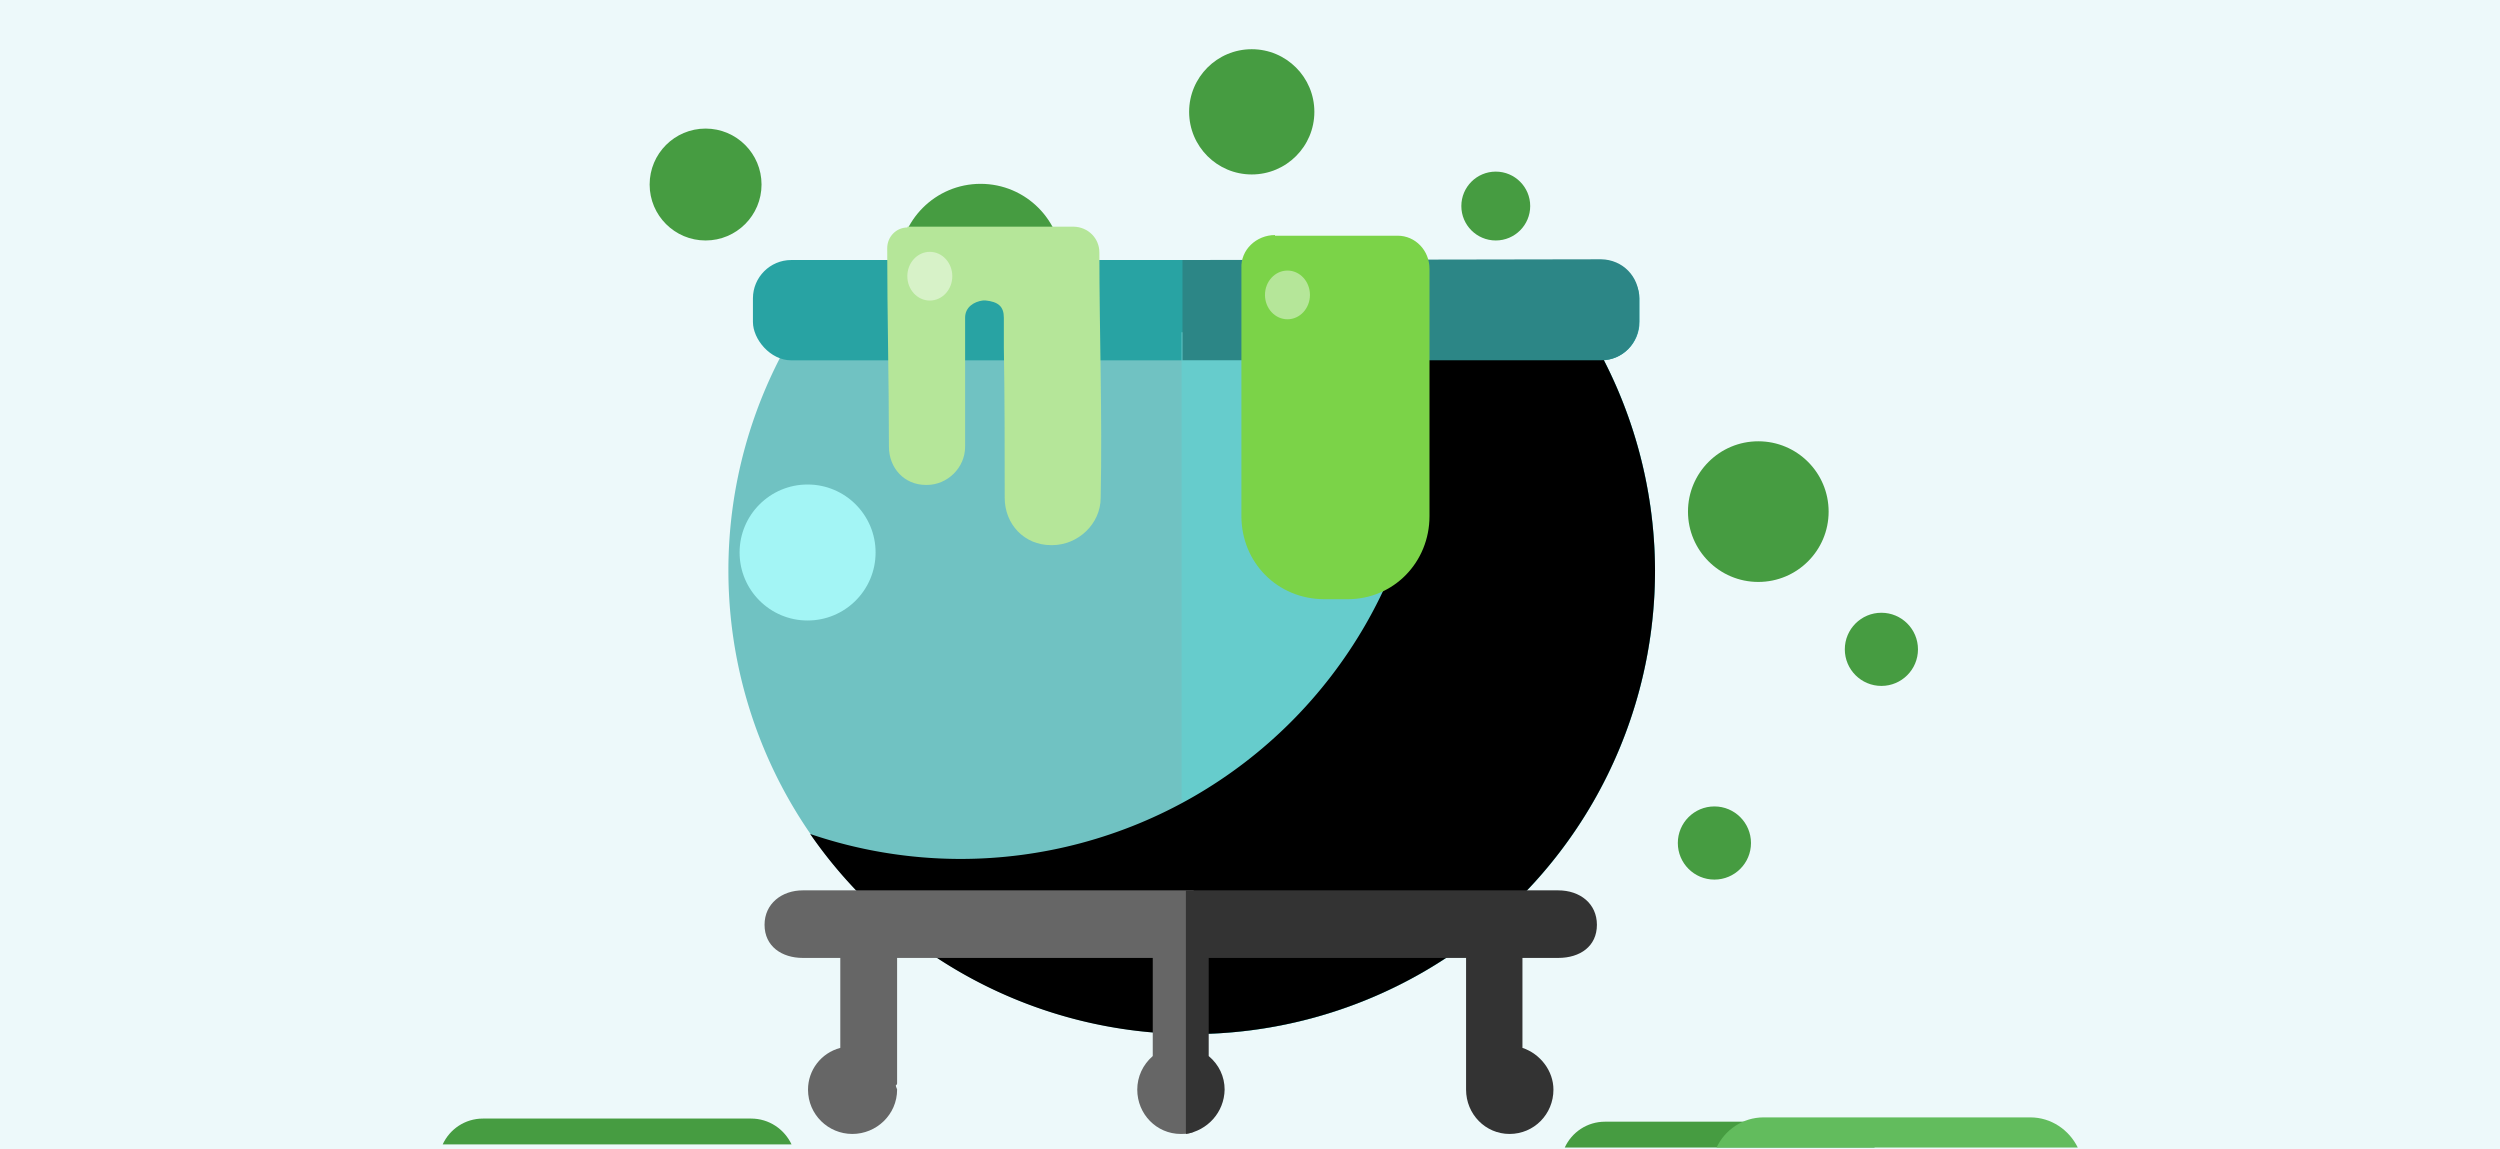 <?xml version="1.0" encoding="UTF-8"?>
<svg version="1.1" viewBox="0 0 966 444" xmlns="http://www.w3.org/2000/svg" xmlns:cc="http://creativecommons.org/ns#" xmlns:dc="http://purl.org/dc/elements/1.1/" xmlns:rdf="http://www.w3.org/1999/02/22-rdf-syntax-ns#">
	<title>Hexenkessel: CSS organisieren, CSS Reset</title>
	<rect width="966" height="444" fill="#edf9fa" stroke-width="8.427"/>
	<g transform="matrix(1.663 0 0 1.663 109 11.433)">
		<circle cx="162.3" cy="54.81" r="18.97" fill="#469c41"/>
		<path d="m119 70.33a107.7 107.7 0 0 0-15.3 55.37 107.7 107.7 0 0 0 107.6 107.7 107.7 107.7 0 0 0 107.7-107.7 107.7 107.7 0 0 0-15.5-55.37h-184.3z" fill="#70c2c2"/>
		<rect x="109.4" y="53.54" width="206" height="23.31" ry="8.917" fill="#28a3a3"/>
		<path d="m209 70.33v163.07a107.7 107.7 0 0 0 2.1 0 107.7 107.7 0 0 0 107.9-107.7 107.7 107.7 0 0 0-15.5-55.37h-94.3z" fill="#6cc"/>
		<path d="m265 70.33a108.6 108.6 0 0 1 1.2 13.77 108.6 108.6 0 0 1-108.7 108.6 108.6 108.6 0 0 1-34.8-5.8 107.7 107.7 0 0 0 88.5 46.5 107.7 107.7 0 0 0 107.8-107.7 107.7 107.7 0 0 0-15.5-55.37h-38.4z" fill="hsla(180,50%,50%,0.5)"/>
		<circle cx="122.1" cy="121.5" r="15.8" fill="#a3f5f5"/>
		<g fill="#469c41">
			<circle cx="225.3" cy="19.11" r="14.55"/>
			<circle cx="98.4" cy="36" r="13"/>
			<circle cx="343" cy="112" r="16.34"/>
			<circle cx="282" cy="41" r="8"/>
			<circle cx="371.6" cy="144" r="8.5"/>
			<circle cx="332.8" cy="189" r="8.5"/>
		</g>
		<path d="m209.2 53.54v23.29h97.3c5 0 8.8-4 8.8-9v-5.46c0-5-3.8-8.91-8.8-9z" fill="#2c8686"/>
		<path d="m121 200c-4.9 0-8.9 3.1-8.9 8 0 5 4 7.7 8.9 7.7h8.7v20.9c-4.5 1.2-7.5 5.2-7.5 9.7 0 5.8 4.7 10.3 10.3 10.3s10.4-4.5 10.4-10.3c0-0.2-0.3-0.6-0.3-1 0.3-0.2 0.3-0.3 0.3-0.6v-29h59.4v22.8c-2.3 2-3.6 4.8-3.6 7.8 0 5.7 4.5 10.3 10.1 10.3 1.3 0 2.2-0.1 3-0.5v-56.1z" fill="#666"/>
		<path d="m210 200v56.6c5-0.8 8.9-5 9-10.3 0-3-1.3-5.8-3.7-7.8v-22.8h59.8v30.6c0 5.7 4.5 10.3 10.1 10.3 5.7 0 10.2-4.6 10.2-10.3 0-4.3-3-8.3-7.2-9.7v-20.9h8.3c5.1 0 9-2.7 9-7.7 0-4.9-3.9-8-9-8h-86.4z" fill="#333"/>
		<path d="m230.7 47.74c-4.3 0-8 3.41-7.8 7.7v57.61c0 10.7 8.3 19.3 19.3 19.3h5.4c10.7 0 19-8.6 19-19.3v-57.46c0-4.29-3.3-7.7-7.4-7.7h-28.5z" fill="#7bd348"/>
		<ellipse cx="233.6" cy="61.65" rx="5.225" ry="5.66" fill="#b5e699"/>
		<path d="m145.3 45.98c-2.6 0-4.7 2.15-4.7 4.82 0 15.45 0.4 30.58 0.4 46.13 0 4.87 3.5 8.87 8.6 8.87h0.2c4.8 0 8.9-4 8.9-8.87v-30c0-2.4 2-3.73 4.2-4h0.5c3 0.3 4.3 1.4 4.3 4v6.86c0.2 11.59 0.2 23 0.2 35 0 6.1 4.5 11 10.8 11h0.2c6 0 11.3-4.9 11.3-11 0.4-19.3-0.3-38-0.3-57 0-3.3-2.6-5.93-6-6h-38.6z" fill="#b5e699"/>
		<ellipse cx="150.5" cy="57.3" rx="5.225" ry="5.66" fill="#d7f2c8"/>
	</g>
	<g transform="matrix(1.512 0 0 1.512 154.35 58.295)">
		<path d="m21.35 247.3c-4.6 0-8.5 2.7-10.3 6.6h89.15c-1.85-3.9-5.75-6.6-10.35-6.6z" fill="#469c41"/>
		<path d="m308.1 248.1c-4.6 0-8.5 2.7-10.3 6.6h79.2c-1.9-3.9-5.8-6.6-10.4-6.6z" fill="#469c41"/>
		<path d="m348.6 247c-5.3 0-9.9 3.2-12 7.7h92.3c-2.2-4.5-6.8-7.7-12.1-7.7z" fill="#62bc5d"/>
	</g>
</svg>
